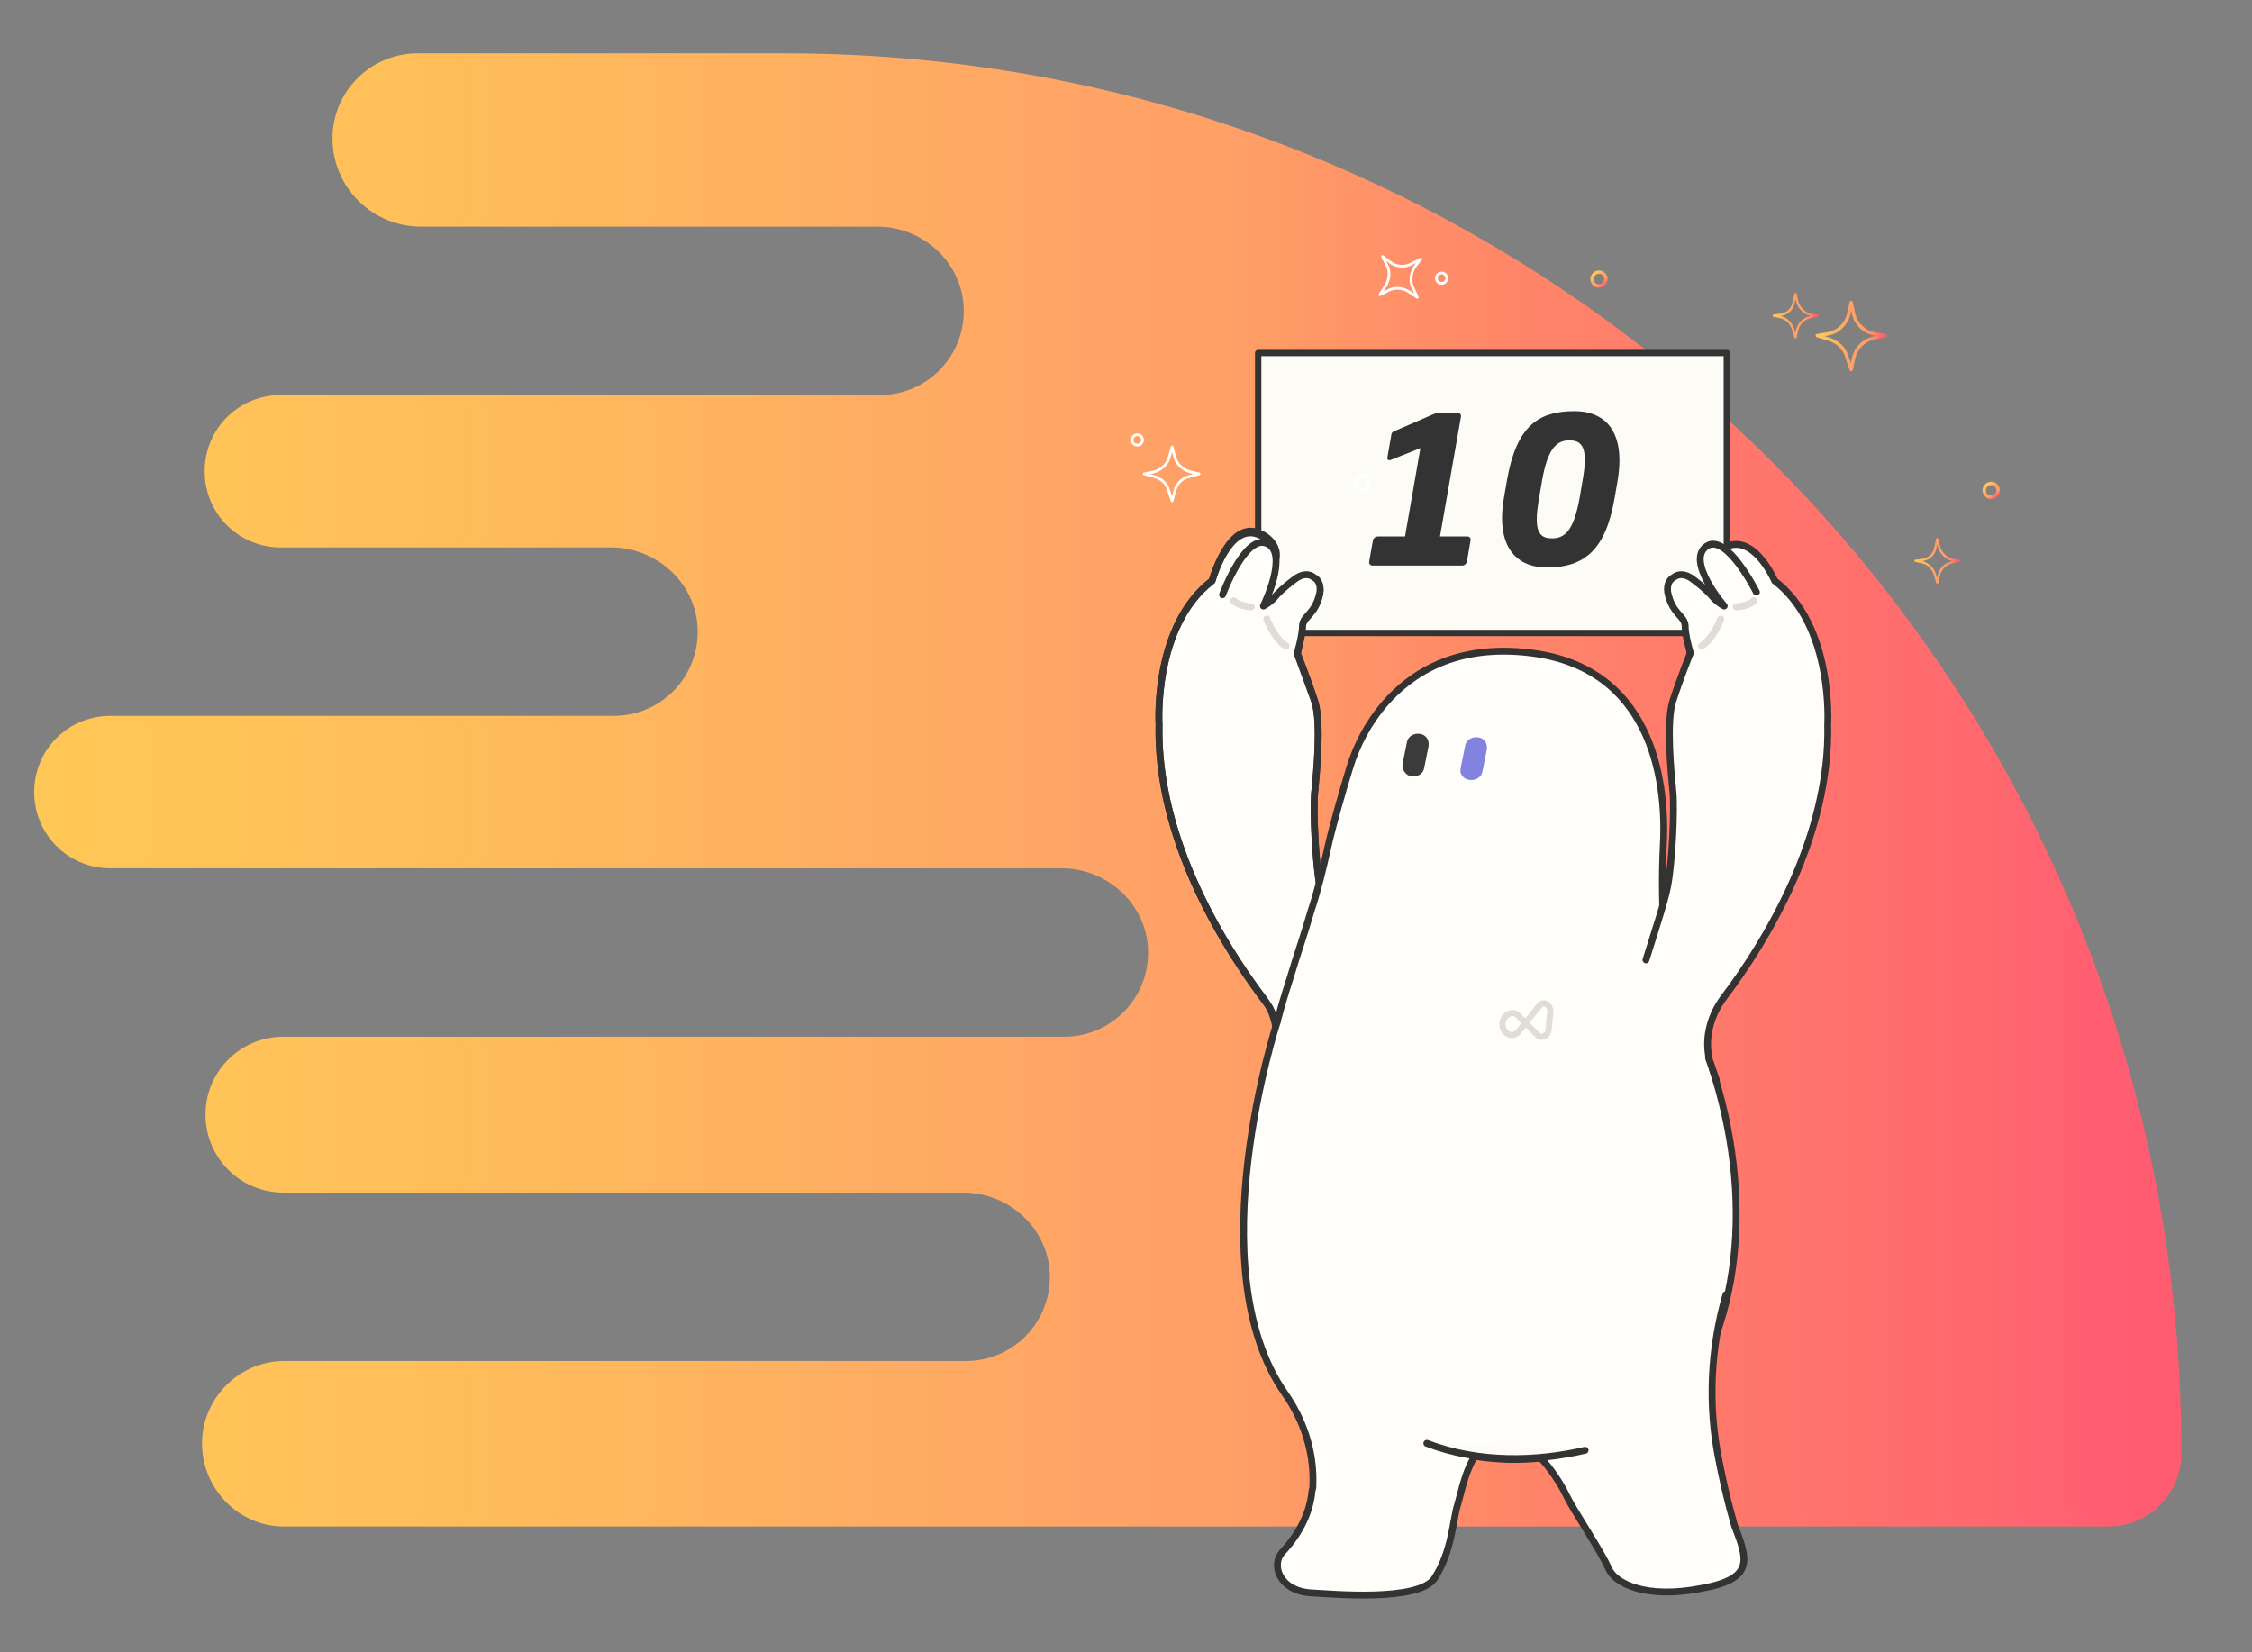 <svg xmlns="http://www.w3.org/2000/svg" xmlns:xlink="http://www.w3.org/1999/xlink" id="Capa_1" data-name="Capa 1" viewBox="0 0 259 190"><rect x="0" y="0" width="259" height="190" fill="#808080" stroke="none"/><defs><style>      .cls-1 {        stroke-width: .31px;      }      .cls-1, .cls-2, .cls-3, .cls-4, .cls-5, .cls-6, .cls-7, .cls-8, .cls-9, .cls-10, .cls-11, .cls-12, .cls-13 {        stroke-linecap: round;        stroke-linejoin: round;      }      .cls-1, .cls-2, .cls-3, .cls-6, .cls-7, .cls-8, .cls-14, .cls-9, .cls-10, .cls-12 {        fill: none;      }      .cls-1, .cls-8 {        stroke: #fff;      }      .cls-2 {        stroke-width: .71px;      }      .cls-2, .cls-5 {        stroke: #dfded6;      }      .cls-3 {        stroke: url(#Degradado_sin_nombre_19);      }      .cls-3, .cls-6, .cls-8, .cls-9 {        stroke-width: .39px;      }      .cls-4 {        stroke-width: .73px;      }      .cls-4, .cls-10, .cls-11, .cls-13 {        stroke: #333;      }      .cls-4, .cls-11 {        fill: #fcfbf5;      }      .cls-15 {        isolation: isolate;      }      .cls-5 {        fill: #f4f3ed;        stroke-width: .81px;      }      .cls-16 {        fill: url(#Degradado_sin_nombre_22);        stroke: url(#Degradado_sin_nombre_22-2);        stroke-miterlimit: 10;        stroke-width: 1.33px;      }      .cls-17 {        fill: #333;      }      .cls-6 {        stroke: url(#Degradado_sin_nombre_19-5);      }      .cls-7 {        stroke: url(#Degradado_sin_nombre_19-3);      }      .cls-7, .cls-12 {        stroke-width: .26px;      }      .cls-18 {        fill: #3b3b3b;      }      .cls-9 {        stroke: url(#Degradado_sin_nombre_19-4);      }      .cls-10, .cls-11 {        stroke-width: .79px;      }      .cls-19 {        fill: #8282e0;      }      .cls-20, .cls-13 {        fill: #fffefa;      }      .cls-12 {        stroke: url(#Degradado_sin_nombre_19-2);      }      .cls-13 {        stroke-width: .79px;      }    </style><linearGradient id="Degradado_sin_nombre_22" data-name="Degradado sin nombre 22" x1="4.6" y1="5045.06" x2="250.47" y2="5045.06" gradientTransform="translate(0 5135.91) scale(1 -1)" gradientUnits="userSpaceOnUse"><stop offset="0" stop-color="#ffc756"></stop><stop offset=".19" stop-color="#ffbe5a"></stop><stop offset=".49" stop-color="#ffa466"></stop><stop offset=".53" stop-color="#ffa167"></stop><stop offset=".55" stop-color="#ffa167"></stop><stop offset=".68" stop-color="#ff8768"></stop><stop offset=".91" stop-color="#ff686f"></stop><stop offset=".98" stop-color="#ff5c72"></stop></linearGradient><linearGradient id="Degradado_sin_nombre_22-2" data-name="Degradado sin nombre 22" x1="3.94" x2="251.13" xlink:href="#Degradado_sin_nombre_22"></linearGradient><linearGradient id="Degradado_sin_nombre_19" data-name="Degradado sin nombre 19" x1="208.83" y1="5097.26" x2="217" y2="5097.26" gradientTransform="translate(0 5135.91) scale(1 -1)" gradientUnits="userSpaceOnUse"><stop offset="0" stop-color="#ffc756"></stop><stop offset=".17" stop-color="#ffbe5a"></stop><stop offset=".44" stop-color="#ffa466"></stop><stop offset=".47" stop-color="#ffa167"></stop><stop offset=".68" stop-color="#ffa167"></stop><stop offset=".83" stop-color="#ff8768"></stop><stop offset=".91" stop-color="#ff686f"></stop><stop offset=".98" stop-color="#ff5c72"></stop></linearGradient><linearGradient id="Degradado_sin_nombre_19-2" data-name="Degradado sin nombre 19" x1="203.8" y1="5099.61" x2="209.12" y2="5099.61" xlink:href="#Degradado_sin_nombre_19"></linearGradient><linearGradient id="Degradado_sin_nombre_19-3" data-name="Degradado sin nombre 19" x1="220.07" y1="5071.41" x2="225.39" y2="5071.41" xlink:href="#Degradado_sin_nombre_19"></linearGradient><linearGradient id="Degradado_sin_nombre_19-4" data-name="Degradado sin nombre 19" x1="228.35" y1="5080.25" x2="229.65" y2="5078.78" xlink:href="#Degradado_sin_nombre_19"></linearGradient><linearGradient id="Degradado_sin_nombre_19-5" data-name="Degradado sin nombre 19" x1="183.24" y1="5104.56" x2="184.54" y2="5103.09" xlink:href="#Degradado_sin_nombre_19"></linearGradient></defs><g><g><path class="cls-16" d="M90.3,6.8H48c-5,0-9.1,4.1-9.1,9.1h0c0,5.3,4.3,9.5,9.5,9.5h52.5c5.6,0,10.4,4.4,10.6,10,.2,5.9-4.5,10.7-10.3,10.7H32.3c-4.5,0-8.1,3.6-8.1,8.1h0c0,4.5,3.6,8.1,8.1,8.1h38c5.6,0,10.4,4.4,10.6,10,.2,5.9-4.5,10.7-10.3,10.7H12.7c-4.5,0-8.1,3.6-8.1,8.1h0c0,4.5,3.6,8.1,8.1,8.1H122.1c5.6,0,10.4,4.4,10.6,10,.2,5.9-4.5,10.7-10.3,10.7H32.6c-4.6,0-8.3,3.7-8.3,8.3h0c0,4.6,3.7,8.3,8.3,8.3H110.8c5.6,0,10.4,4.4,10.6,10,.2,5.9-4.5,10.7-10.3,10.7H32.7c-4.9,0-8.9,4.1-8.8,9h0c.1,4.9,4.2,8.9,9.1,8.7H242.5c4.3,0,7.7-3.5,7.7-7.7h0C250.4,78.5,178.7,6.8,90.3,6.8Z"></path><g><rect class="cls-4" x="144.7" y="40.6" width="53.9" height="32.2"></rect><g><path class="cls-13" d="M149.7,120.2s-2.8,4.8-2.6,2.5c.3-2.8-.7-6.4-1.2-7-4.9-6.4-12.9-19-12.6-32.4,0,0-.7-11.3,6.1-16.5,0,0,1.9-7,5.4-5.5,1.5,.6,2.3,2,1.9,3.1h0c0,1.3-.3,2.6-.8,3.8l-.6,1.6c.3-.3,3-2.6,3.5-3,1-.8,1.8-.7,2.3-.3,.6,.4,.8,1.1,.7,1.7-.4,2.4-1.9,2.7-2,3.8-.1,1.2-.6,3.2-.6,3.2,0,0,1.1,3,2,5.5,.8,2.5,.2,8.4,0,10.5s.1,8.2,.6,10.8c.3,1.7,1.7,5.9,2.5,8.5,.6,2,1,4.1,.9,6.2-.4,7.6-5.5,3.5-5.5,3.5Z"></path><path class="cls-10" d="M154.3,110.4c-.8-2.6-2.2-6.8-2.5-8.5-.5-2.6-.8-8.7-.6-10.8s.8-8.1,0-10.5c-.8-2.5-2-5.5-2-5.5"></path><path class="cls-10" d="M145.7,64.4c.4-1.1,.6-2.3-.9-2.9-3.5-1.5-5.4,5.3-5.4,5.3-6.8,5.2-6.1,16.5-6.1,16.5-.3,12.8,7,24.9,12,31.5,1.4,1.9,2.1,4.3,1.7,6.6v.3l-.9,2.5"></path><path class="cls-13" d="M149.2,75.1s.6-2,.6-3.2c.1-1.1,1.5-1.3,2-3.8,.1-.7-.1-1.4-.7-1.7-.5-.4-1.3-.5-2.3,.3-1.2,.9-1.9,1.6-2.3,2.1-.4,.4-.8,.7-1.2,.9h0s3-6.1,.4-7.2c-2.5-1.1-5.1,5.9-5.1,5.9"></path><path class="cls-5" d="M145.7,71.2s.8,2.2,2.2,3.1"></path><path class="cls-5" d="M143.9,69.8s-1.5-.1-2-.7"></path></g><g><path class="cls-13" d="M191.7,111.3s-.8-6.4-.4-14.2-1.6-20.3-15.2-22c-8.7-1.1-13.9,2.4-16.9,5.9-1.8,2.1-3.2,4.7-4,7.4-.8,2.6-2,6.8-2.5,9.1-.6,2.7-1.2,5.1-1.9,7.2-.8,2.8-1.7,5.3-2.4,7.7-.7,2.2-1.4,4.4-1.9,6.8-2.1,9.9-2.9,16.1-.9,26.2h0c2.1,6.5,6.1,13.6,13.4,18.1,14.6,9.1,33.2,2.9,38-9,4.8-11.9,3.2-28.7-5.3-43.2Z"></path><path class="cls-19" d="M169,89.7h0c.7,.1,1.4-.3,1.5-1l.5-2.5c.1-.7-.3-1.3-1-1.4h0c-.7-.1-1.4,.3-1.5,1l-.5,2.5c-.2,.7,.3,1.3,1,1.4Z"></path><path class="cls-18" d="M162.3,89.3h0c.7,.1,1.4-.3,1.5-1l.5-2.5c.1-.7-.3-1.3-1-1.4h0c-.7-.1-1.4,.3-1.5,1l-.5,2.5c-.1,.6,.4,1.3,1,1.4Z"></path><path class="cls-13" d="M146.9,117.5s-9.3,28.3,.9,42.8c2.1,3,3.3,6.6,3.2,10.3,0,.3,0,.6-.1,.8-.2,2.3-1.2,4.7-3.4,7.1-1.4,1.5-.3,4.5,3.3,4.7,2.1,.1,12.4,1.1,14.2-1.7,2-3.1,2.1-6.7,2.6-8.3,.7-2.3,1.4-7.3,5-7.8s6.9,5.2,7.6,6.7,4,6.4,4.8,8.3c.8,1.8,4.4,3.5,10.6,2.3,6.2-1.1,5.4-3.3,3.9-7.2,0,0-1-3.3-1.8-7.5-1.3-6.3-1-12.9,.8-19.1h0"></path><path class="cls-20" d="M164.1,165.4c6,2.3,12.6,2.1,18.2,.8l-8.1-8.5-10.1,7.7Z"></path><path class="cls-11" d="M164.1,166c6,2.3,12.6,2.1,18.2,.8"></path></g><g><path class="cls-20" d="M193.9,120.2s2.8,4.8,2.6,2.5c-.3-2.8,.7-6.4,1.2-7,4.9-6.4,12.9-19,12.6-32.4,0,0,.7-11.3-6.1-16.5,0,0-1.8-5.5-5.3-4-1.5,.6-2.3,.5-1.9,1.6h0c0,1.3,.3,2.6,.8,3.8l.6,1.6c-.3-.3-3-2.6-3.5-3-1-.8-1.8-.7-2.3-.3-.6,.4-.8,1.1-.7,1.7,.4,2.4,1.9,2.7,2,3.8,.1,1.2,.6,3.2,.6,3.2,0,0-1.1,3-2,5.5-.8,2.5-.2,8.4,0,10.5s-.1,8.2-.6,10.8c-.3,1.7-1.7,5.9-2.5,8.5-.6,2-1,4.1-.9,6.2,.3,7.6,5.4,3.5,5.4,3.5Z"></path><path class="cls-10" d="M189.3,110.4c.8-2.6,2.2-6.8,2.5-8.5,.5-2.6,.8-8.7,.6-10.8s-.8-8.1,0-10.5c.8-2.5,2-5.5,2-5.5"></path><path class="cls-10" d="M198.8,65.7c-.4-1.1-1.3-2.6,.2-3,3-.8,5.1,4.1,5.1,4.1,6.8,5.2,6.1,16.5,6.1,16.5,.3,12.8-7,24.9-12,31.5-1.4,1.9-2.1,4.3-1.7,6.6v.3l.9,2.5"></path><path class="cls-13" d="M194.4,75.1s-.6-2-.6-3.2c-.1-1.1-1.5-1.3-2-3.8-.1-.7,.1-1.4,.7-1.7,.5-.4,1.3-.5,2.3,.3,1.2,.9,1.9,1.6,2.3,2.1,.4,.4,.8,.7,1.2,.9h0s-4.5-5.2-2-6.9c2.3-1.5,5.7,5.3,5.7,5.3"></path><path class="cls-5" d="M197.9,71.2s-.8,2.2-2.2,3.1"></path><path class="cls-5" d="M199.7,69.8s1.5-.1,2-.7"></path></g><rect class="cls-14" x="139.2" y="46.9" width="60.8" height="25.8"></rect><g class="cls-15"><path class="cls-17" d="M161.59,61.7l1.77-10.16-3.31,1.32c-.12,.05-.21,.07-.28,.07-.17,0-.24-.12-.21-.31l.47-2.69c.05-.17,.12-.26,.31-.33l4.63-2.01c.17-.07,.33-.09,.57-.09h2.13c.26,0,.4,.19,.35,.45l-2.41,13.75h3.14c.26,0,.43,.19,.38,.45l-.42,2.43c-.05,.26-.28,.47-.54,.47h-10.3c-.26,0-.45-.21-.4-.47l.43-2.43c.05-.26,.31-.45,.57-.45h3.14Z"></path><path class="cls-17" d="M186.04,55.28l-.35,2.03c-1.02,5.88-3.42,7.96-7.79,7.96-3.12,0-5.15-1.87-5.15-5.65,0-.71,.07-1.49,.21-2.32l.35-2.03c1.09-6.28,3.61-7.98,7.77-7.98,3.24,0,5.17,1.91,5.17,5.65,0,.71-.07,1.49-.21,2.34Zm-5.55-4.63c-1.51,0-2.5,.99-3.14,4.63l-.35,2.03c-.17,.99-.26,1.8-.26,2.41,0,1.72,.64,2.2,1.75,2.2,1.46,0,2.5-.87,3.17-4.61l.35-2.03c.17-.97,.26-1.77,.26-2.39,0-1.75-.66-2.24-1.77-2.24Z"></path></g></g></g><path class="cls-3" d="M216.8,38.6l-1.4,.3c-1.1,.3-1.9,1.1-2.2,2.2l-.3,1.4-.5-1.5c-.3-1-1.1-1.7-2.1-2l-1.3-.4,1.2-.2c1.2-.2,2.1-1.1,2.4-2.2l.3-1.4,.3,1.4c.3,1.1,1.2,2,2.4,2.2l1.2,.2Z"></path><path class="cls-12" d="M209,36.3l-.9,.2c-.7,.2-1.2,.7-1.4,1.4l-.2,.9-.3-1c-.2-.6-.7-1.1-1.3-1.3l-.9-.2,.8-.1c.8-.1,1.4-.7,1.5-1.5l.2-.9,.2,.9c.2,.7,.8,1.3,1.5,1.5l.8,.1Z"></path><path class="cls-7" d="M225.3,64.5l-.9,.2c-.7,.2-1.2,.7-1.4,1.4l-.2,.9-.3-1c-.2-.6-.7-1.1-1.3-1.3l-.9-.2,.8-.1c.8-.1,1.4-.7,1.5-1.5l.2-.9,.2,.9c.2,.7,.8,1.3,1.5,1.5l.8,.1Z"></path><path class="cls-1" d="M137.9,54.5l-1.1,.3c-.9,.2-1.5,.9-1.7,1.7l-.3,1.1-.4-1.2c-.2-.8-.9-1.4-1.7-1.6l-1.1-.3,1-.2c.9-.2,1.7-.9,1.9-1.8l.3-1.1,.3,1.1c.2,.9,1,1.6,1.9,1.8l.9,.2Z"></path><circle class="cls-9" cx="229" cy="56.4" r=".8"></circle><circle class="cls-6" cx="183.9" cy="32.1" r=".8"></circle><path class="cls-1" d="M163,34.2l-.9-.6c-.7-.5-1.7-.6-2.4-.2l-1,.5,.7-1.1c.4-.7,.5-1.6,.1-2.3l-.5-1,.8,.6c.7,.6,1.8,.7,2.6,.2l1-.5-.7,.9c-.5,.8-.6,1.8-.1,2.6l.4,.9Z"></path><circle class="cls-1" cx="165.8" cy="32" r=".6"></circle><circle class="cls-8" cx="156.7" cy="55.5" r=".8"></circle><circle class="cls-1" cx="130.8" cy="50.6" r=".6"></circle></g><path class="cls-2" d="M172.8,117.7h0c.1-1.1,1.3-1.6,1.9-.8l2.1,2.1c.4,.5,1.2,.2,1.3-.5l.2-2.2c0-.7-.7-1.2-1.2-.7l-2.5,3.1c-.7,.8-1.9,.1-1.8-1Z"></path></svg>